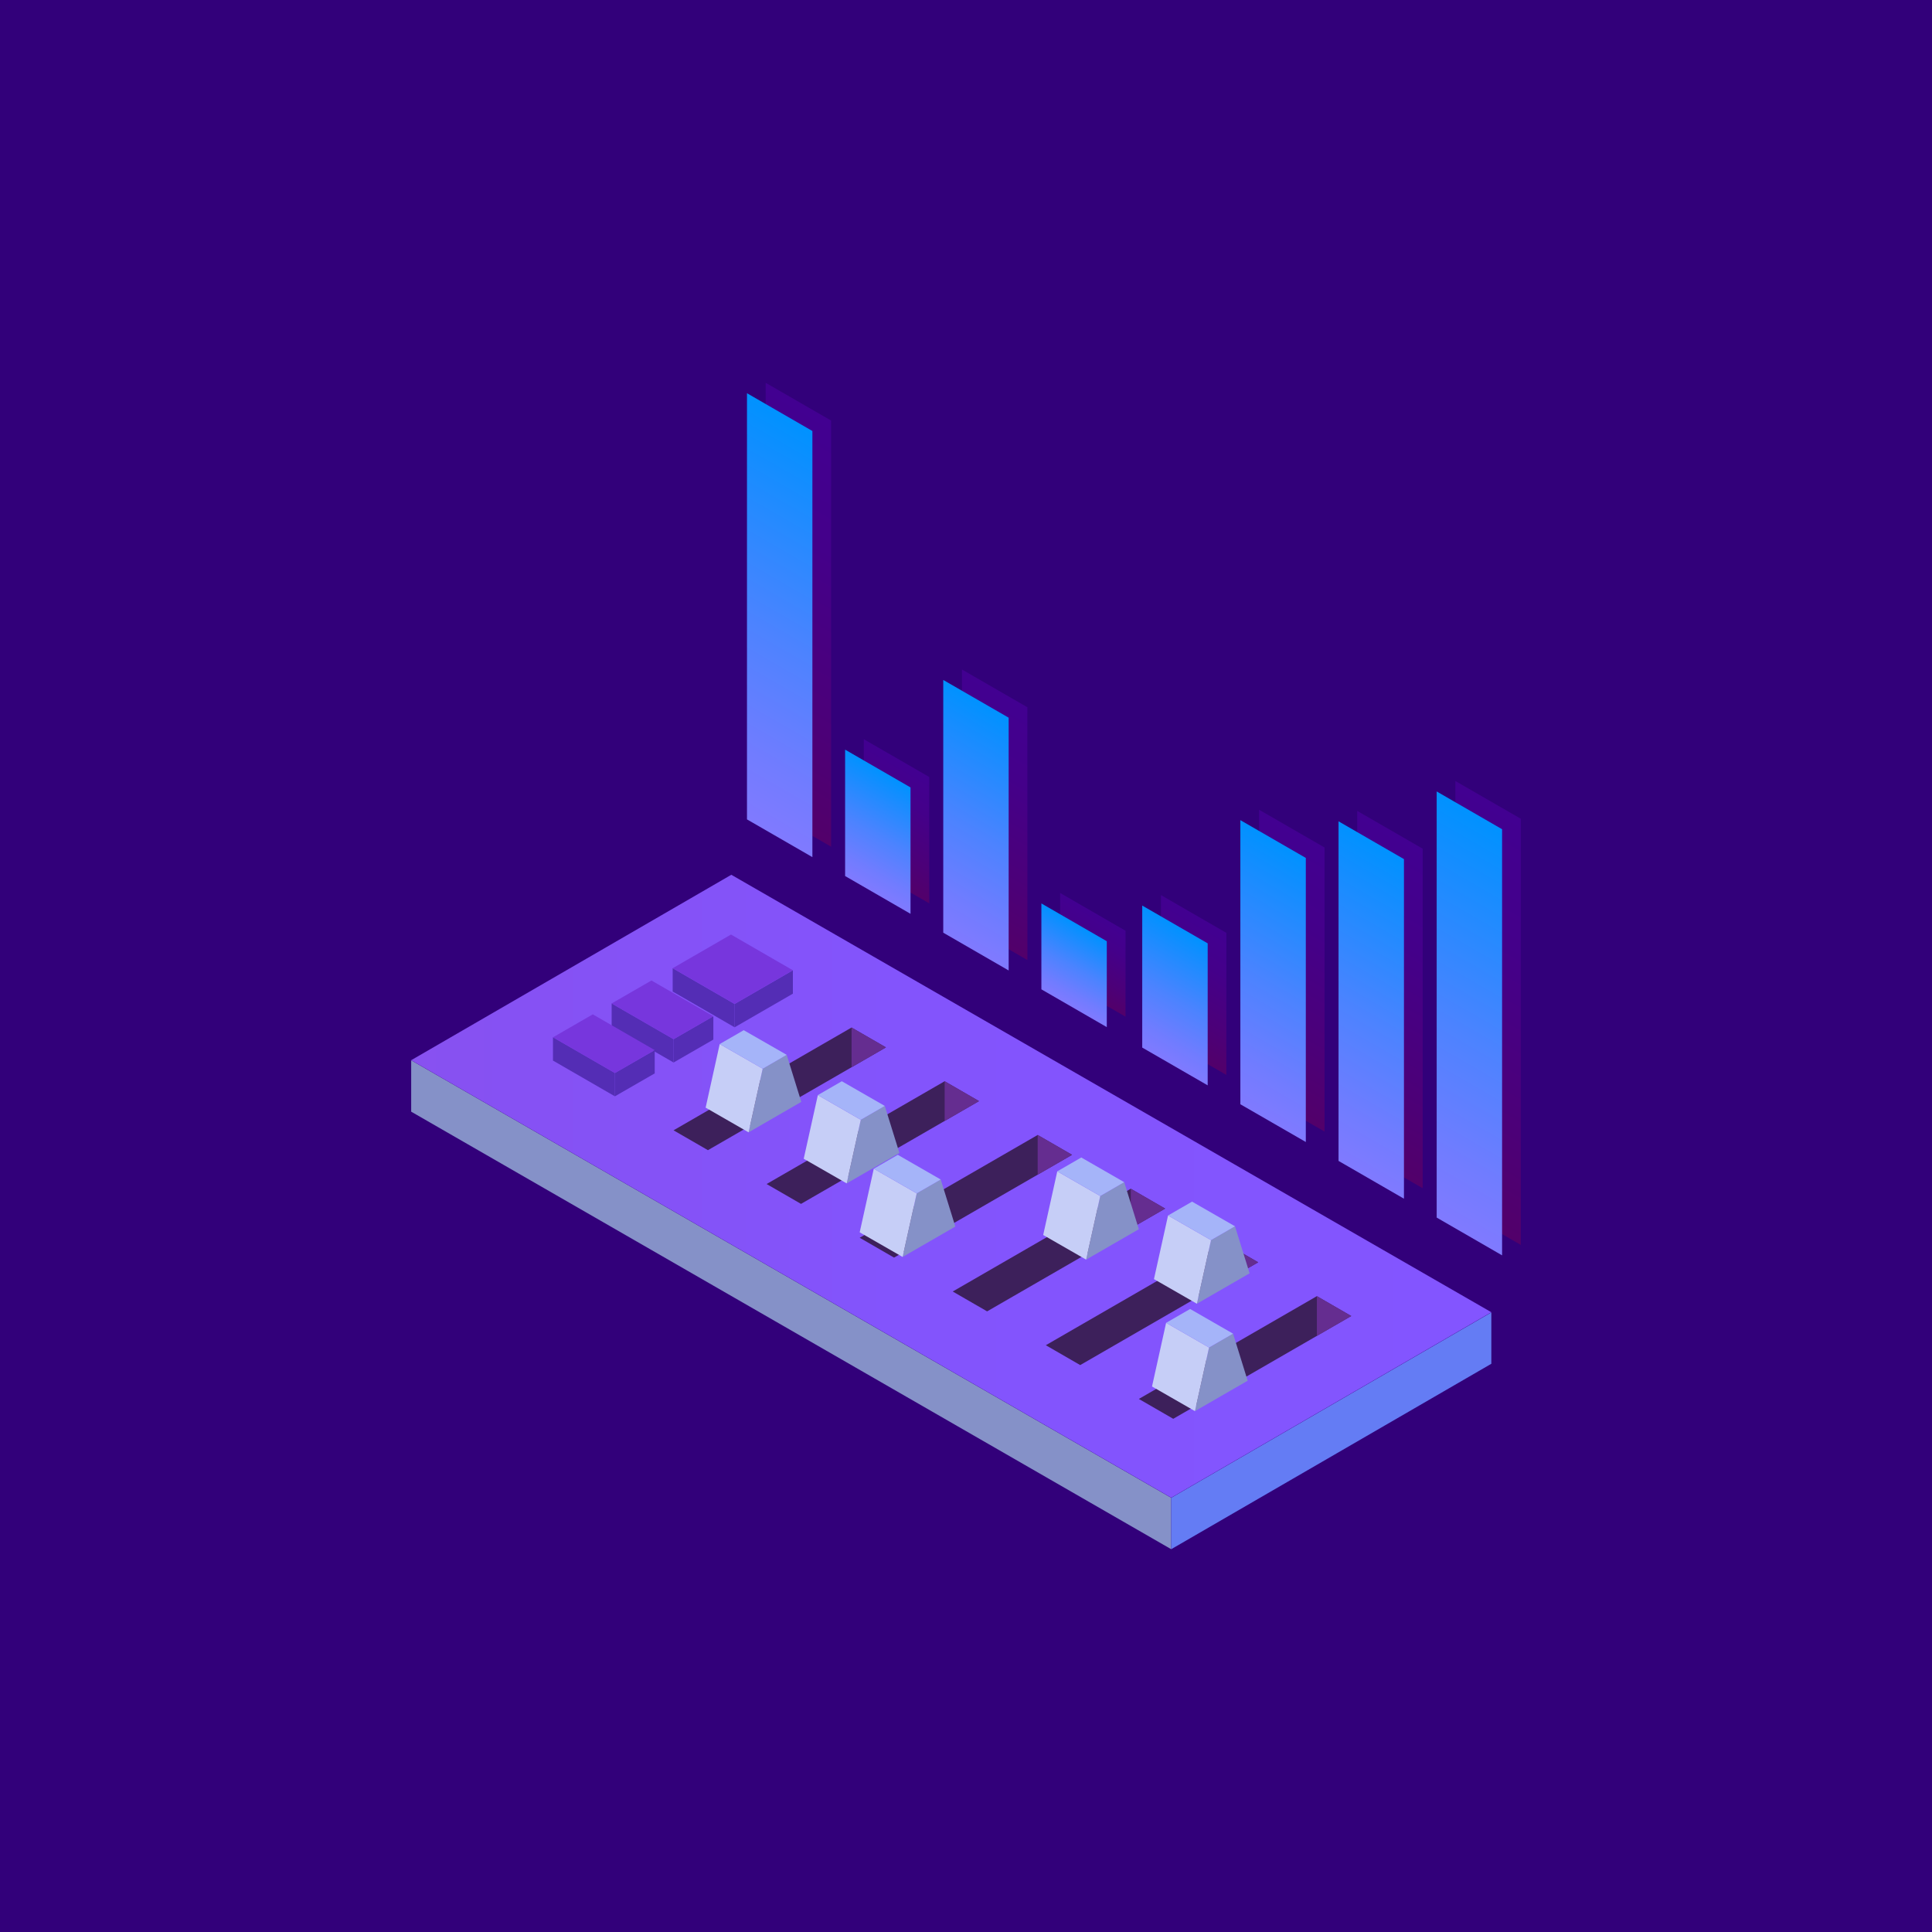 <?xml version="1.0" encoding="UTF-8"?><svg id="Capa_1" xmlns="http://www.w3.org/2000/svg" xmlns:xlink="http://www.w3.org/1999/xlink" viewBox="0 0 428 428"><defs><style>.cls-1{fill:url(#linear-gradient-8);}.cls-2{fill:url(#linear-gradient-7);}.cls-3{fill:url(#linear-gradient-5);}.cls-4{fill:url(#linear-gradient-6);}.cls-5{fill:url(#linear-gradient-9);}.cls-6{fill:url(#linear-gradient-4);}.cls-7{fill:url(#linear-gradient-3);}.cls-8{fill:url(#linear-gradient-2);}.cls-9{fill:url(#linear-gradient);}.cls-10{fill:#3d205b;}.cls-11{fill:#7736dd;}.cls-12{fill:#652d90;}.cls-13{fill:url(#linear-gradient-10);}.cls-14{fill:url(#linear-gradient-11);}.cls-15{fill:url(#linear-gradient-12);}.cls-16{fill:url(#linear-gradient-13);}.cls-17{fill:url(#linear-gradient-14);}.cls-18{fill:url(#linear-gradient-15);}.cls-19{fill:url(#linear-gradient-16);}.cls-20{fill:url(#linear-gradient-17);}.cls-21{fill:#a5b4f9;}.cls-22{fill:#542db5;}.cls-23{fill:#8591c8;}.cls-24{fill:#647cf4;}.cls-25{fill:#32007a;}.cls-26{fill:#c6cef7;}</style><linearGradient id="linear-gradient" x1="-3812.34" y1="-685.83" x2="-3812.34" y2="-604.08" gradientTransform="translate(-2971.83 -937.04) rotate(-150) scale(1 -1) skewX(-30)" gradientUnits="userSpaceOnUse"><stop offset="0" stop-color="#420091"/><stop offset=".31" stop-color="#44008a"/><stop offset=".74" stop-color="#4c0078"/><stop offset="1" stop-color="#52006a"/></linearGradient><linearGradient id="linear-gradient-2" x1="-3787.23" y1="-669.22" x2="-3787.23" y2="-604.08" xlink:href="#linear-gradient"/><linearGradient id="linear-gradient-3" x1="-3762.13" y1="-658.58" x2="-3762.13" y2="-604.08" xlink:href="#linear-gradient"/><linearGradient id="linear-gradient-4" x1="-3737.02" y1="-631.33" x2="-3737.02" y2="-604.07" xlink:href="#linear-gradient"/><linearGradient id="linear-gradient-5" x1="-3711.22" y1="-620.56" x2="-3711.22" y2="-604.07" xlink:href="#linear-gradient"/><linearGradient id="linear-gradient-6" x1="-3686.12" y1="-652.57" x2="-3686.12" y2="-604.07" xlink:href="#linear-gradient"/><linearGradient id="linear-gradient-7" x1="-3661.01" y1="-628.32" x2="-3661.01" y2="-604.07" xlink:href="#linear-gradient"/><linearGradient id="linear-gradient-8" x1="-3635.91" y1="-685.83" x2="-3635.91" y2="-604.07" xlink:href="#linear-gradient"/><linearGradient id="linear-gradient-9" x1="-3807.55" y1="-681.75" x2="-3807.55" y2="-600" gradientTransform="translate(-2971.83 -937.04) rotate(-150) scale(1 -1) skewX(-30)" gradientUnits="userSpaceOnUse"><stop offset="0" stop-color="#0092ff"/><stop offset=".11" stop-color="#108eff"/><stop offset=".53" stop-color="#4c83ff"/><stop offset=".84" stop-color="#717cff"/><stop offset="1" stop-color="#807aff"/></linearGradient><linearGradient id="linear-gradient-10" x1="-3782.45" y1="-665.15" x2="-3782.45" y2="-600" xlink:href="#linear-gradient-9"/><linearGradient id="linear-gradient-11" x1="-3757.34" y1="-654.5" x2="-3757.34" y2="-600" xlink:href="#linear-gradient-9"/><linearGradient id="linear-gradient-12" x1="-3732.24" y1="-627.25" x2="-3732.24" y2="-600" xlink:href="#linear-gradient-9"/><linearGradient id="linear-gradient-13" x1="-3706.43" y1="-616.48" x2="-3706.43" y2="-600" xlink:href="#linear-gradient-9"/><linearGradient id="linear-gradient-14" x1="-3681.33" y1="-648.49" x2="-3681.33" y2="-600" xlink:href="#linear-gradient-9"/><linearGradient id="linear-gradient-15" x1="-3656.22" y1="-624.24" x2="-3656.22" y2="-600" xlink:href="#linear-gradient-9"/><linearGradient id="linear-gradient-16" x1="-3631.12" y1="-681.75" x2="-3631.12" y2="-600" xlink:href="#linear-gradient-9"/><linearGradient id="linear-gradient-17" x1="91.09" y1="262.78" x2="330.38" y2="262.78" gradientUnits="userSpaceOnUse"><stop offset="0" stop-color="#8851f0"/><stop offset=".09" stop-color="#8651f3"/><stop offset=".45" stop-color="#8354fc"/><stop offset="1" stop-color="#8355ff"/></linearGradient></defs><rect class="cls-25" x="-10.43" y="-3.67" width="446.54" height="435.52"/><polygon class="cls-9" points="322.41 267.42 336.91 275.79 336.91 181.38 322.41 173.02 322.41 267.42"/><polygon class="cls-8" points="300.67 254.87 315.17 263.23 315.17 188.01 300.67 179.64 300.67 254.87"/><polygon class="cls-7" points="278.93 242.31 293.43 250.68 293.43 187.75 278.93 179.38 278.93 242.31"/><polygon class="cls-6" points="257.19 229.76 271.68 238.13 271.68 206.66 257.19 198.29 257.19 229.76"/><polygon class="cls-3" points="234.85 216.86 249.34 225.23 249.34 206.19 234.85 197.82 234.85 216.86"/><polygon class="cls-4" points="213.1 204.31 227.6 212.68 227.6 156.68 213.1 148.31 213.1 204.31"/><polygon class="cls-2" points="191.36 191.76 205.86 200.12 205.86 172.13 191.36 163.76 191.36 191.76"/><polygon class="cls-1" points="169.62 179.2 184.12 187.57 184.12 93.17 169.62 84.8 169.62 179.2"/><polygon class="cls-5" points="318.27 269.73 332.76 278.1 332.76 183.7 318.27 175.33 318.27 269.73"/><polygon class="cls-13" points="296.53 257.18 311.02 265.55 311.02 190.32 296.53 181.95 296.53 257.18"/><polygon class="cls-14" points="274.78 244.63 289.28 252.99 289.28 190.06 274.78 181.69 274.78 244.63"/><polygon class="cls-15" points="253.04 232.07 267.54 240.44 267.54 208.98 253.04 200.61 253.04 232.07"/><polygon class="cls-16" points="230.7 219.17 245.19 227.54 245.19 208.51 230.7 200.14 230.7 219.17"/><polygon class="cls-17" points="208.96 206.62 223.45 214.99 223.45 158.99 208.96 150.63 208.96 206.62"/><polygon class="cls-18" points="187.22 194.07 201.71 202.44 201.71 174.44 187.22 166.07 187.22 194.07"/><polygon class="cls-19" points="165.48 181.52 179.97 189.88 179.97 95.48 165.48 87.11 165.48 181.52"/><polygon class="cls-23" points="259.46 343.2 91.09 246.27 91.09 234.89 259.46 331.81 259.46 343.2"/><polygon class="cls-24" points="330.38 302.12 259.46 343.2 259.46 331.81 330.38 290.74 330.38 302.12"/><polygon class="cls-20" points="259.46 331.78 91.09 234.87 162.01 193.79 330.38 290.7 259.46 331.78"/><polygon class="cls-10" points="259.91 314.31 252.29 309.91 291.73 287.14 299.35 291.54 259.91 314.31"/><polygon class="cls-10" points="239.3 302.41 231.68 298.01 271.12 275.24 278.73 279.64 239.3 302.41"/><polygon class="cls-10" points="218.68 290.51 211.06 286.11 250.5 263.34 258.12 267.74 218.68 290.51"/><polygon class="cls-10" points="198.06 278.6 190.45 274.2 229.88 251.43 237.5 255.83 198.06 278.6"/><polygon class="cls-10" points="177.45 266.7 169.83 262.3 209.27 239.53 216.89 243.93 177.45 266.7"/><polygon class="cls-10" points="156.83 254.8 149.21 250.4 188.65 227.63 196.27 232.03 156.83 254.8"/><polygon class="cls-22" points="162.74 227.58 149.02 219.66 149.02 214.49 162.74 222.41 162.74 227.58"/><polygon class="cls-22" points="162.74 227.58 162.74 222.41 175.65 214.95 175.65 220.13 162.74 227.58"/><polygon class="cls-22" points="149.22 235.38 135.5 227.46 135.5 222.29 149.22 230.21 149.22 235.38"/><polygon class="cls-22" points="149.22 235.38 149.22 230.21 158.03 225.13 158.03 230.3 149.22 235.38"/><polygon class="cls-22" points="136.22 242.87 122.5 234.95 122.5 229.78 136.22 237.7 136.22 242.87"/><polygon class="cls-22" points="136.22 242.87 136.22 237.7 145.04 232.62 145.04 237.79 136.22 242.87"/><polygon class="cls-11" points="136.22 237.72 122.5 229.8 131.32 224.71 145.04 232.63 136.22 237.72"/><polygon class="cls-11" points="149.21 230.22 135.49 222.3 144.32 217.21 158.03 225.13 149.21 230.22"/><polygon class="cls-11" points="162.74 222.41 149.02 214.49 161.94 207.03 175.65 214.95 162.74 222.41"/><polygon class="cls-12" points="188.65 236.43 188.65 227.63 196.27 232.03 188.65 236.43"/><polygon class="cls-12" points="209.27 248.33 209.27 239.53 216.89 243.93 209.27 248.33"/><polygon class="cls-12" points="229.88 260.23 229.88 251.43 237.5 255.83 229.88 260.23"/><polygon class="cls-12" points="250.5 272.13 250.5 263.34 258.12 267.74 250.5 272.13"/><polygon class="cls-12" points="271.12 284.04 271.12 275.24 278.73 279.64 271.12 284.04"/><polygon class="cls-12" points="291.73 295.94 291.73 287.14 299.35 291.54 291.73 295.94"/><polygon class="cls-23" points="276.4 305.87 264.72 312.61 267.84 298.52 273.16 295.45 276.4 305.87"/><polygon class="cls-26" points="264.72 312.61 255.21 307.15 258.33 293.05 267.84 298.52 264.72 312.61"/><polygon class="cls-21" points="267.84 298.52 258.33 293.05 263.65 289.98 273.16 295.45 267.84 298.52"/><polygon class="cls-23" points="276.83 282.08 265.15 288.82 268.28 274.73 273.59 271.66 276.83 282.08"/><polygon class="cls-26" points="265.15 288.82 255.64 283.36 258.76 269.27 268.28 274.73 265.15 288.82"/><polygon class="cls-21" points="268.28 274.73 258.76 269.27 264.08 266.2 273.59 271.66 268.28 274.73"/><polygon class="cls-23" points="252.29 272.31 240.61 279.05 243.74 264.96 249.05 261.89 252.29 272.31"/><polygon class="cls-26" points="240.61 279.05 231.1 273.59 234.22 259.49 243.74 264.96 240.61 279.05"/><polygon class="cls-21" points="243.74 264.96 234.22 259.49 239.54 256.42 249.05 261.89 243.74 264.96"/><polygon class="cls-23" points="211.64 271.72 199.96 278.46 203.08 264.37 208.4 261.3 211.64 271.72"/><polygon class="cls-26" points="199.96 278.46 190.45 273 193.57 258.91 203.08 264.37 199.96 278.46"/><polygon class="cls-21" points="203.08 264.37 193.57 258.91 198.89 255.83 208.4 261.3 203.08 264.37"/><polygon class="cls-23" points="199.25 255.42 187.57 262.16 190.69 248.07 196.01 245 199.25 255.42"/><polygon class="cls-26" points="187.57 262.16 178.05 256.7 181.18 242.6 190.69 248.07 187.57 262.16"/><polygon class="cls-21" points="190.69 248.07 181.18 242.6 186.49 239.53 196.01 245 190.69 248.07"/><polygon class="cls-23" points="177.51 244.1 165.84 250.85 168.96 236.75 174.28 233.68 177.51 244.1"/><polygon class="cls-26" points="165.84 250.85 156.32 245.38 159.44 231.29 168.96 236.75 165.84 250.85"/><polygon class="cls-21" points="168.96 236.76 159.44 231.29 164.76 228.22 174.28 233.68 168.96 236.76"/></svg>